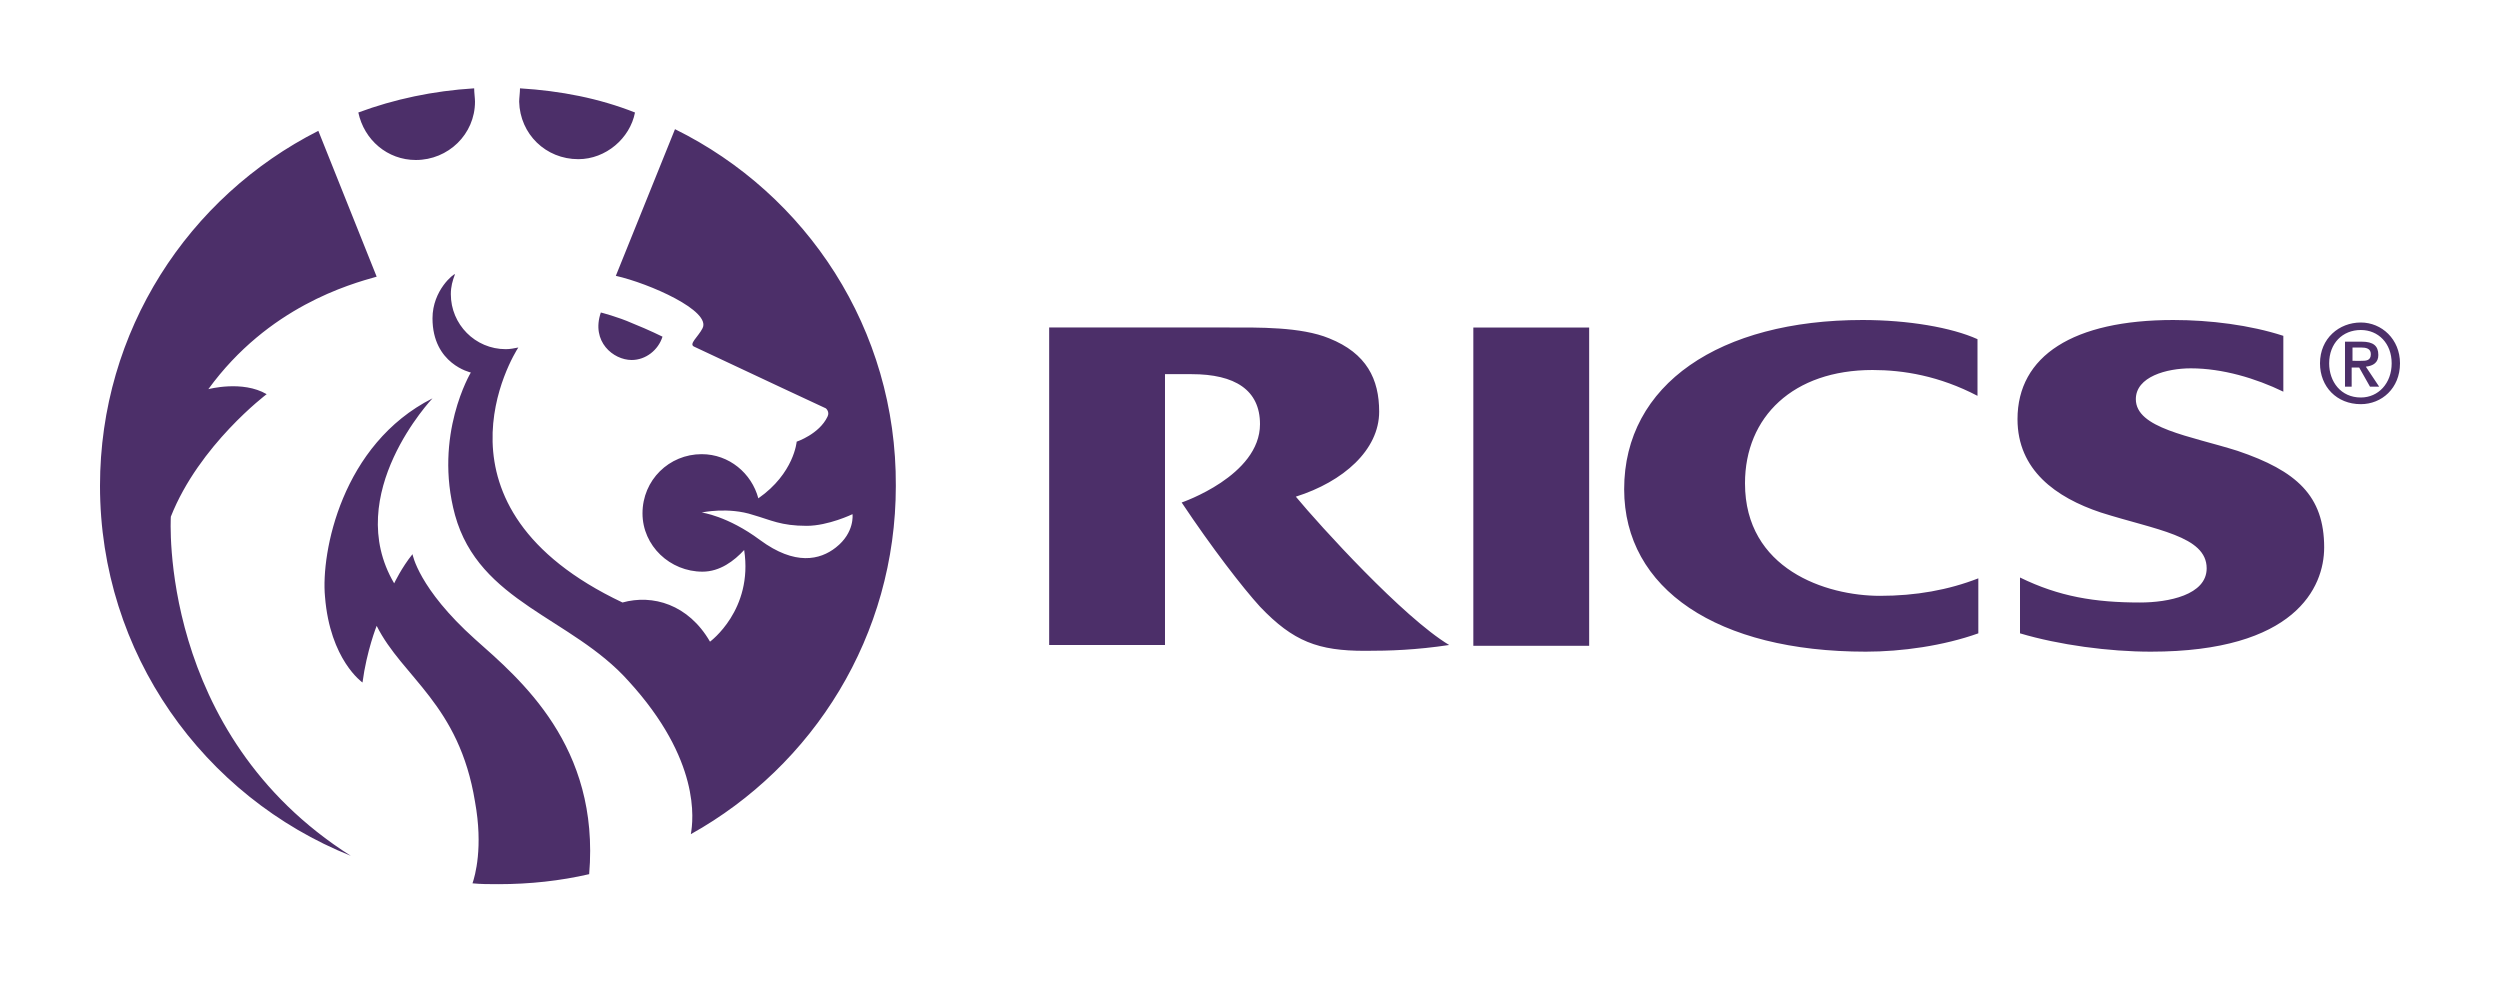 <?xml version="1.0" encoding="UTF-8"?> <svg xmlns="http://www.w3.org/2000/svg" version="1.2" viewBox="0 0 300 118" width="300" height="118"><title>royal-institution-of-chartered-surveyors-rics-logo-vector-svg</title><style> .s0 { fill: #4c2f69 } </style><path id="Layer" fill-rule="evenodd" class="s0" d="m176.8 39.3h13.9v38.2h-13.9zm-2.9 38.1c-4 0.6-7.1 0.7-10.1 0.7-5.6 0-8.6-1.1-12.6-5.3-2.1-2.3-5.8-7.1-9.4-12.5 0 0 9.4-3.2 9.4-9.4 0-4.1-3-6-8.2-6h-3.2v32.5h-13.9v-38.1h21.4c3.7 0 8.8-0.1 12.2 1.3 4.5 1.8 6 4.9 6 8.8 0 4.6-4.3 8.4-10 10.2 2.9 3.5 12.9 14.5 18.4 17.8zm49.6-39c5.5 0 10.7 0.9 13.8 2.3v6.8c-4.6-2.4-8.9-3.1-12.6-3.1-9.5 0-15.3 5.6-15.3 13.6 0 10.3 9.7 13.5 16.2 13.5 4.3 0 8.2-0.7 11.8-2.1v6.6c-4.2 1.5-9.2 2.2-13.5 2.2-17.8 0-29-7.5-29-19.5 0-12.6 11.5-20.3 28.6-20.3zm64.5 5.2c0 3-2.2 4.9-4.7 4.9-2.9 0-4.9-2.1-4.9-4.9 0-3 2.3-4.9 4.9-4.9 2.5 0 4.7 2 4.7 4.9zm-1 0c0-2.4-1.6-4-3.7-4-2.2 0-3.8 1.6-3.8 4 0 2.2 1.4 4.1 3.8 4.1 2.1 0 3.7-1.7 3.7-4.1zm-8.1 22.1c0 4.8-3.5 12.5-20.8 12.5-5 0-11-0.8-15.7-2.2v-6.7c4.7 2.3 9 3 14.4 3 3.4 0 8-0.9 8-4.1 0-3.9-6.1-4.6-12.7-6.7-5.4-1.8-10-5.1-10-11.2 0-7.6 6.7-11.9 18.7-11.9 4.4 0 9.2 0.6 13.2 1.9v6.7c-3.3-1.6-7.3-2.8-11.1-2.8-2.9 0-6.6 1-6.6 3.7 0 3.5 6.5 4.4 12.2 6.2 7.1 2.4 10.4 5.4 10.4 11.6zm5-21.7l1.6 2.4h-1.1l-1.3-2.3h-0.9v2.3h-0.8v-5.4h2c1.4 0 2 0.5 2 1.6 0 0.9-0.6 1.3-1.5 1.4zm-0.6-0.7c0.6 0 1.2 0 1.2-0.8 0-0.7-0.6-0.8-1.2-0.8h-1v1.6zm-175.8 15c0 18-9.9 33.6-24.6 41.8 0.3-1.7 1.2-8.9-7.5-18.4-6.8-7.6-17.9-9.4-20.8-19.9-2.6-9.6 1.9-17.1 1.9-17.1 0 0-4.6-1-4.6-6.5 0-3.4 2.6-5.4 2.7-5.3-0.3 0.8-0.5 1.5-0.5 2.4 0 3.6 2.9 6.6 6.6 6.6 0.5 0 1-0.1 1.5-0.2-0.6 0.9-11.8 19.1 12.5 30.6 3.6-1 7.9 0.2 10.5 4.7 0 0 5.2-3.8 4.1-11-1.2 1.3-2.9 2.6-5 2.6-3.9 0-7.2-3.1-7.2-7 0-4 3.2-7.1 7.1-7.1 3.3 0 6 2.3 6.8 5.3 4.3-3 4.6-6.8 4.6-6.8 0 0 2.7-0.9 3.7-3 0.3-0.6-0.2-1-0.2-1 0 0-8.6-4-15.8-7.4-0.7-0.3 0.5-1.2 1-2.2 1.1-2.1-6.4-5.4-10.4-6.3l7.1-17.6c15.8 7.8 26.6 24 26.5 42.8zm-5.2 3.4c0 0-2.9 1.4-5.5 1.4-3.1 0-4.3-0.7-6.4-1.3-3-1-6.2-0.3-6.2-0.3 0 0 3.1 0.4 7 3.3 4.2 3.1 7.2 2.4 9.1 0.9 2.3-1.8 2-4 2-4zm-59.3-48.2c4.3-1.6 9-2.6 13.9-2.9 0 0.5 0.1 1.2 0.1 1.6 0 3.9-3.2 7-7.1 7-3.4 0-6.2-2.4-6.9-5.7zm29.1 24c0 0 2 0.5 3.8 1.3 2 0.8 3.6 1.6 3.6 1.6-0.5 1.6-2 2.8-3.7 2.8-2.2 0-4.9-2.2-3.7-5.7zm-9.8-25.3c0-0.4 0.1-1.1 0.1-1.6 4.9 0.3 9.5 1.2 13.8 2.9-0.6 3.1-3.5 5.6-6.8 5.6-3.9 0-7-3-7.1-6.9zm8.4 92.7q-5.2 1.2-10.9 1.2c-1.1 0-2.1 0-3.1-0.1 0.3-0.9 1.3-4.3 0.3-9.8-1.9-11.7-8.7-14.9-11.8-21.1 0 0-1.2 3-1.7 6.8 0 0-3.9-2.7-4.5-10.3-0.5-5.3 2-18.3 12.9-23.8 0 0-10.9 11.5-4.6 22.2 0 0 0.9-1.9 2.2-3.5 0 0 0.7 4.1 7.5 10.2 5.4 4.8 15 12.8 13.7 28.2zm-28.6-2.2c-17.7-7.1-30.1-24.3-30.1-44.4 0-18.6 10.6-34.7 26.2-42.6l7 17.5c-3.2 0.9-13 3.6-20.2 13.5 0 0 4.1-1.1 7 0.6 0 0-8.1 6.1-11.5 14.7 0 0-1.6 26 21.6 40.7z"></path></svg> 